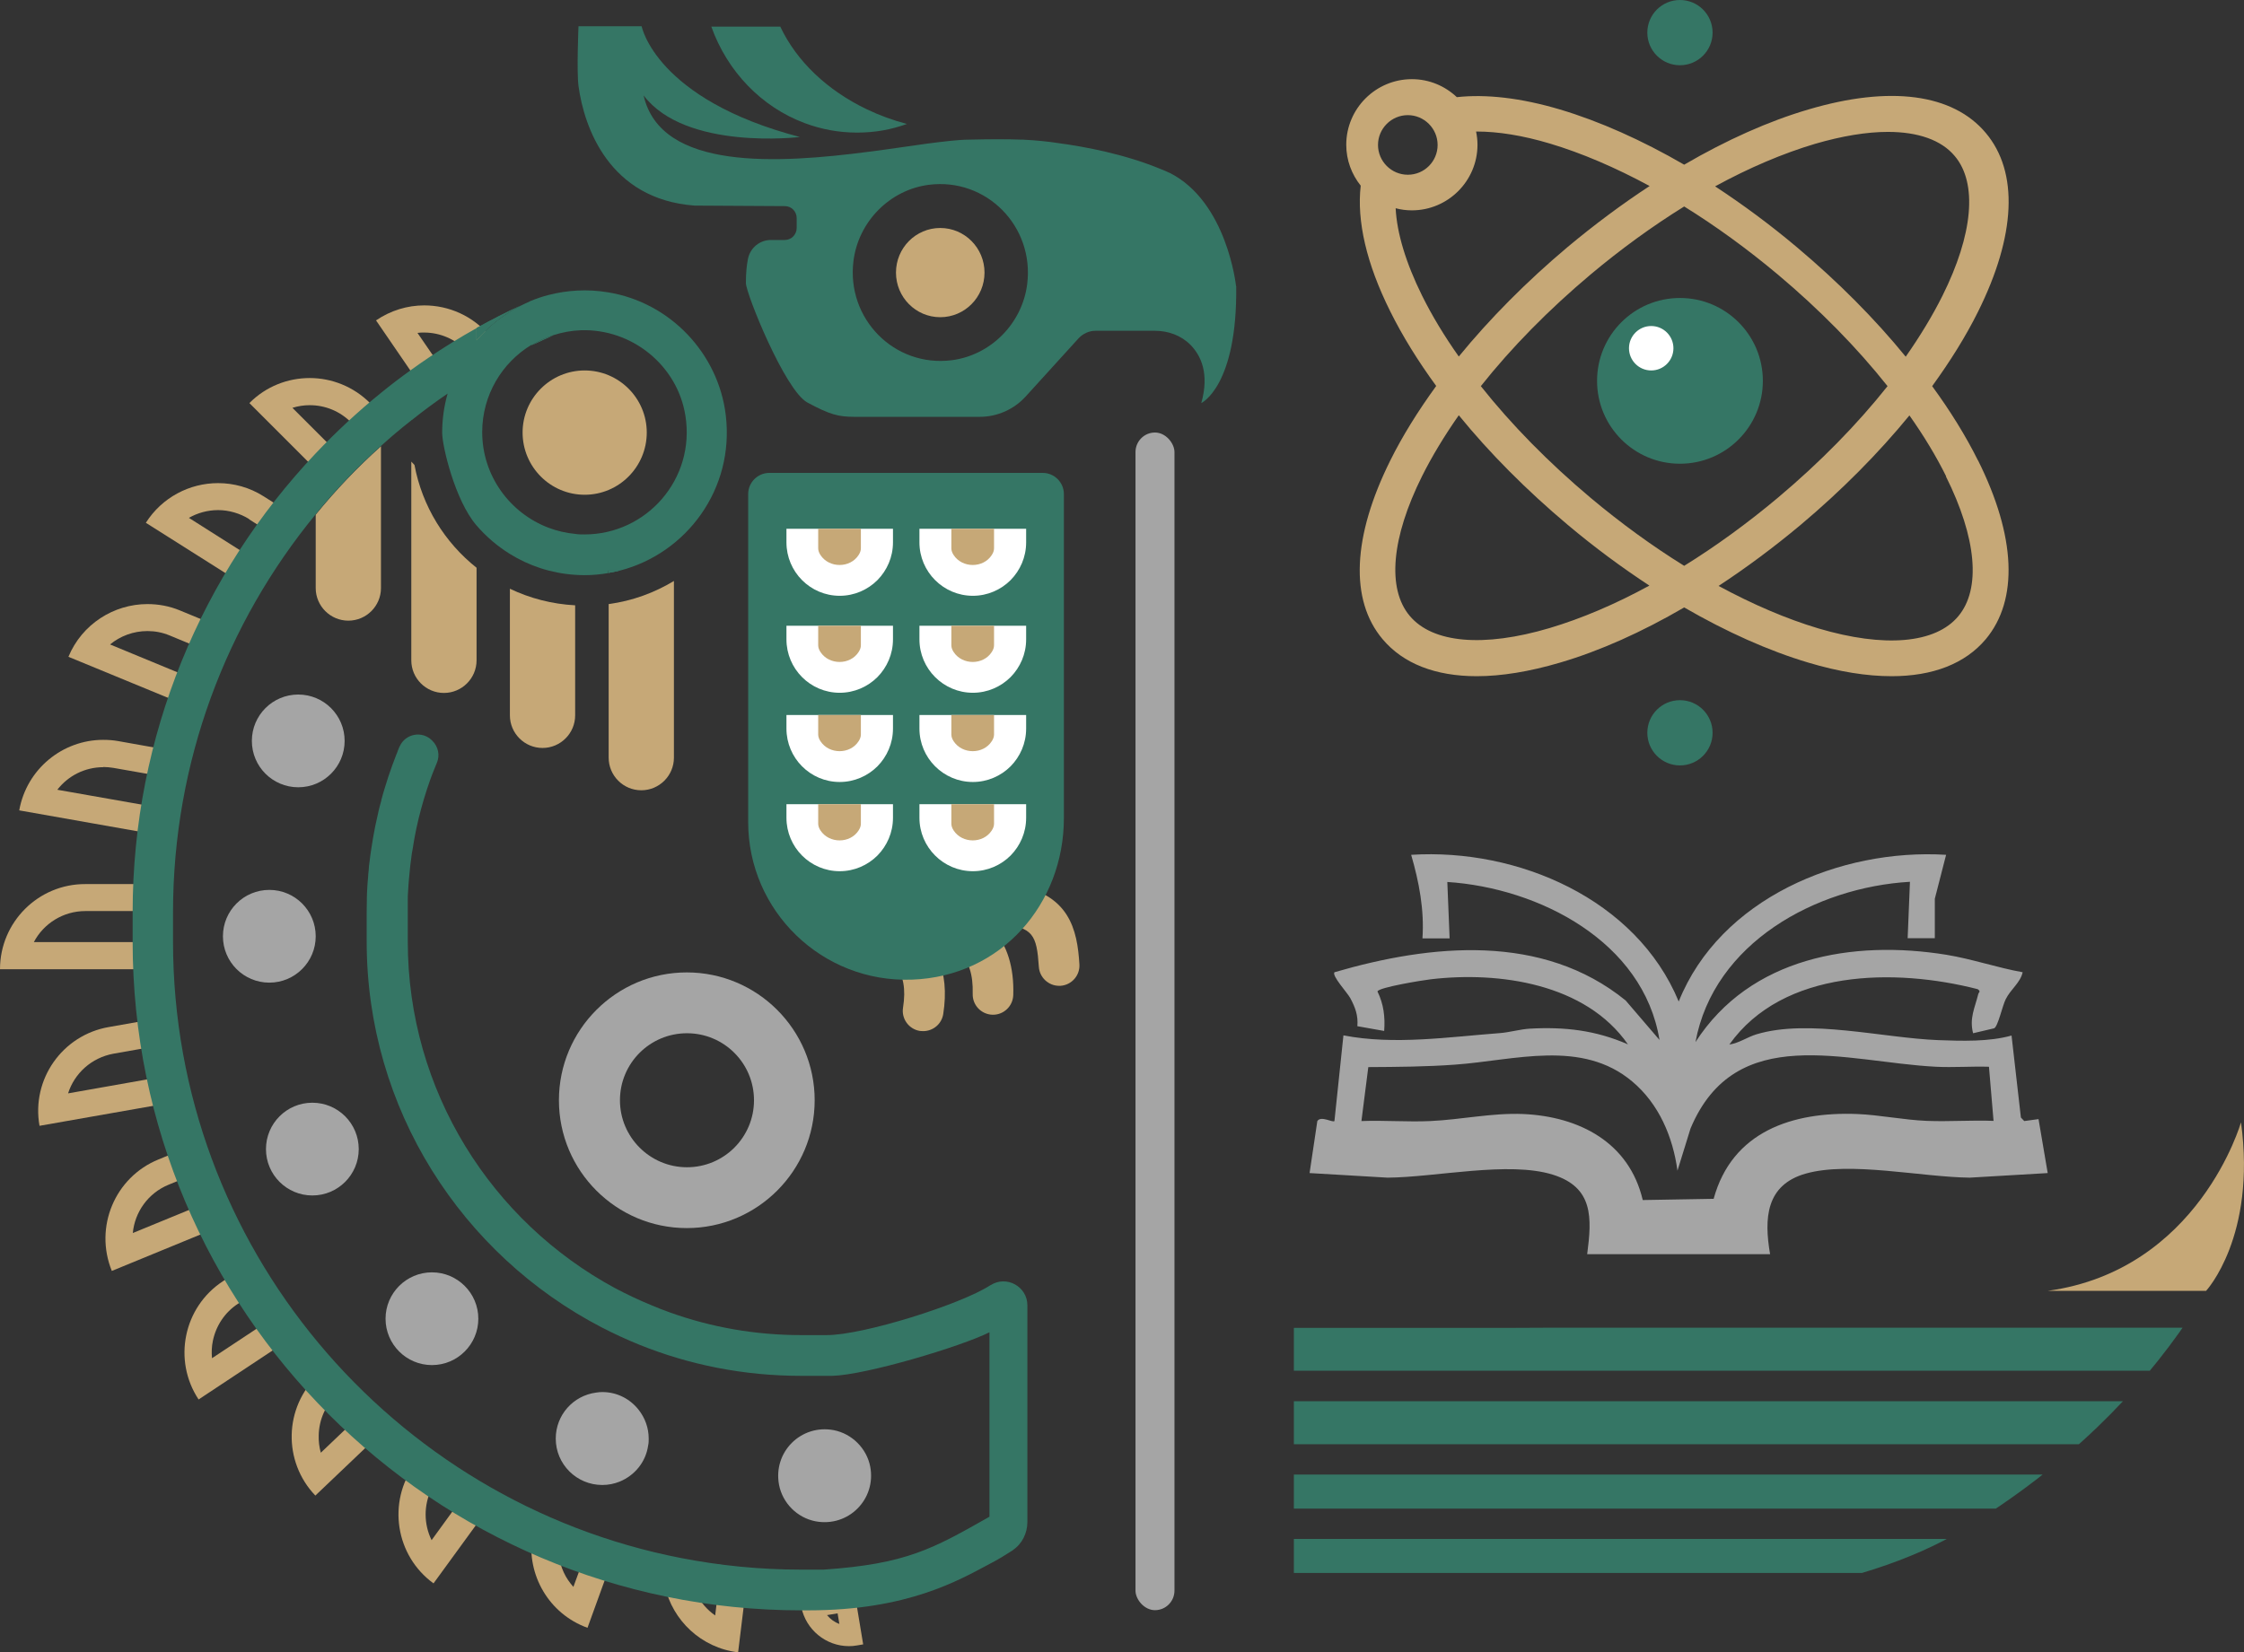 <?xml version="1.0" encoding="UTF-8"?>
<svg id="Layer_2" xmlns="http://www.w3.org/2000/svg" version="1.1" xmlns:xlink="http://www.w3.org/1999/xlink" viewBox="0 0 127.23 93.71">
  <rect x="0" y="0" width="127.23" height="93.71" fill="#333333" stroke="none"/>
  <!-- Generator: Adobe Illustrator 29.0.1, SVG Export Plug-In . SVG Version: 2.1.0 Build 192)  -->
  <defs>
    <style>
      .st0 {
        fill: #fff;
      }

      .st1 {
        fill: none;
      }

      .st2 {
        fill: #357665;
      }

      .st3 {
        fill: #c6a877;
      }

      .st4 {
        fill: #a5a5a5;
      }

      .st5 {
        clip-path: url(#clippath);
      }
    </style>
    <clipPath id="clippath">
      <path class="st1" d="M111.33,86.73c11.94-7.26,16.07-16.77,17.89-23.07,0,0-1.79,11.65-43.63,11.65h-13.08s0,10.93,0,13.5c1.25,1.8,26.87,5.19,38.82-2.07Z"/>
    </clipPath>
  </defs>
  <g>
    <path class="st3" d="M9.3,53.43H1.92c.55-1.05,1.66-1.76,2.92-1.76h4.46v-.08c0-.49,0-.97.03-1.45h-4.49C2.17,50.13,0,52.3,0,54.97h9.34c-.03-.51-.04-1.02-.04-1.54Z"/>
    <path class="st3" d="M5.85,43.5c.19,0,.39.02.58.05l3.59.63c.1-.51.21-1.01.33-1.5l-3.65-.65c-.28-.05-.56-.07-.85-.07-2.3,0-4.34,1.65-4.76,4l8.43,1.49c.05-.51.12-1.02.2-1.52l-6.47-1.14c.61-.79,1.56-1.28,2.61-1.28Z"/>
    <path class="st3" d="M9.62,36.04l2.56,1.06c.19-.48.4-.94.61-1.41l-2.59-1.07c-.6-.25-1.23-.36-1.84-.36-1.9,0-3.71,1.13-4.48,2.99l7.16,2.95c.15-.49.32-.98.5-1.46l-5.3-2.19c.58-.48,1.33-.76,2.12-.76.43,0,.85.08,1.26.25Z"/>
    <path class="st3" d="M14.12,29.45l1.61,1.02c.28-.43.58-.85.89-1.26l-1.67-1.06c-.8-.51-1.7-.75-2.59-.75-1.6,0-3.17.8-4.09,2.25l5.74,3.63c.25-.45.51-.89.77-1.33l-4.07-2.58c.49-.28,1.06-.44,1.66-.44s1.23.18,1.76.51Z"/>
    <path class="st3" d="M20.98,22.86c-.94-.94-2.18-1.42-3.42-1.42s-2.48.47-3.42,1.42l4.19,4.19c.33-.39.67-.78,1.02-1.15l-2.77-2.77c.32-.1.65-.15.98-.15.88,0,1.71.34,2.34.97l.68.68c.36-.36.73-.71,1.11-1.06l-.71-.71Z"/>
    <path class="st3" d="M26.44,19.88c.43-.29.87-.56,1.32-.83-.94-1.13-2.31-1.73-3.71-1.73-.94,0-1.89.28-2.73.85l2.48,3.62c.4-.32.81-.63,1.23-.93l-1.36-1.98c.13-.02.25-.02.38-.02.91,0,1.77.38,2.39,1.03Z"/>
    <path class="st3" d="M10.08,60.91l-6.22,1.1c.36-1.13,1.32-2.02,2.57-2.25l3.34-.59c-.08-.5-.15-1.01-.21-1.52l-3.4.6c-2.63.46-4.39,2.97-3.92,5.6l8.19-1.44c-.13-.5-.24-1-.34-1.5Z"/>
    <path class="st3" d="M12.28,67.98l-4.75,1.95c.11-1.18.86-2.26,2.03-2.74l2.07-.85c-.18-.48-.35-.96-.51-1.46l-2.14.88c-2.47,1.01-3.65,3.84-2.64,6.32l6.57-2.7c-.22-.46-.43-.93-.63-1.4Z"/>
    <path class="st3" d="M15.83,74.51l-3.81,2.52c-.03-.33-.02-.66.05-.99.18-.86.68-1.61,1.41-2.09l1.39-.92c-.27-.44-.53-.88-.78-1.33l-1.46.97c-2.23,1.47-2.84,4.48-1.37,6.7l5.45-3.61c-.31-.41-.6-.83-.89-1.25Z"/>
    <path class="st3" d="M20.53,80.16l-2.34,2.23c-.09-.32-.13-.65-.12-.99.02-.88.38-1.7,1.02-2.31l.22-.21c-.35-.38-.69-.76-1.01-1.15l-.26.25c-1.94,1.84-2.01,4.91-.16,6.84l3.78-3.6c-.38-.35-.75-.7-1.11-1.06Z"/>
    <path class="st3" d="M23.62,82.91l-.1.13c-1.57,2.16-1.1,5.19,1.06,6.76l3-4.12c-1.38-.84-2.7-1.77-3.96-2.77ZM24.47,87.35c-.44-.9-.46-1.98,0-2.91l1.38,1.01-1.38,1.9Z"/>
    <path class="st3" d="M30.17,87.11c-.31,2.21.95,4.42,3.14,5.21l1.21-3.34c-1.49-.53-2.95-1.16-4.35-1.87ZM32.51,90c-.22-.25-.41-.52-.55-.83-.14-.3-.23-.63-.28-.95l1.31.47-.48,1.31Z"/>
    <path class="st3" d="M40.67,90.6l-.12,1.02c-.46-.32-.83-.75-1.08-1.25-.6-.12-1.18-.26-1.77-.41.43,1.94,2.06,3.5,4.15,3.75l.35-2.87c-.51-.07-1.02-.15-1.52-.23Z"/>
    <path class="st3" d="M48.6,91.15c-.33.01-.66.02-1.01.02h-.4c-.59,0-1.18-.02-1.76-.04.26,1.31,1.41,2.23,2.7,2.23.15,0,.3-.01.46-.04l.35-.06-.35-2.11ZM46.89,91.6l.6-.1.1.6c-.28-.1-.52-.28-.7-.5Z"/>
  </g>
  <g>
    <path class="st2" d="M70.08,16.22s-.5-4.78-3.77-6.42h0s-.02-.01-.03-.01c-.14-.07-.29-.13-.44-.19-2.07-.86-4.31-1.28-5.88-1.49-.58-.09-1.19-.15-1.95-.19-.05,0-.07,0-.07,0h0c-.8-.03-1.76-.03-3,0-.57,0-1.41.1-2.41.23-.95.13-2.05.3-3.22.45-5.22.68-11.85,1.09-12.82-3.19,2.38,3.15,8.86,2.36,8.86,2.36-8.18-2.14-8.97-6.28-8.97-6.28h0s-3.58,0-3.58,0c0,0-.11,2.55,0,3.39.32,2.35,1.74,6.42,6.58,6.78l5.12.03c.37,0,.67.3.67.68v.56c0,.37-.3.68-.67.68h-.79c-.63,0-1.17.44-1.3,1.06-.07.34-.12.79-.12,1.38s2.22,6.1,3.49,6.78c1.27.68,1.74.81,2.68.81h7.09c.99,0,1.94-.42,2.61-1.16l2.99-3.29c.25-.27.6-.43.96-.43h3.38c.74,0,1.47.26,2,.79.6.61,1.09,1.63.62,3.31,0,0,2.05-.95,1.98-6.64ZM58.24,16.11c-.28,2.24-2.07,4.04-4.28,4.32-3.25.41-5.98-2.35-5.57-5.63.28-2.24,2.07-4.04,4.28-4.32,3.25-.41,5.98,2.35,5.57,5.63Z"/>
    <path class="st2" d="M45.62,6.98c.93.35,1.93.54,2.97.54s1.94-.17,2.83-.49c-.8-.21-1.56-.49-2.27-.83-2.24-1.07-3.98-2.72-4.91-4.69h-3.91c.91,2.55,2.85,4.56,5.29,5.47Z"/>
    <ellipse class="st3" cx="53.31" cy="15.46" rx="2.51" ry="2.53"/>
  </g>
  <path class="st2" d="M46.88,78.03h.2s.08,0,.13,0c-.11,0-.22,0-.33,0Z"/>
  <path class="st2" d="M29.56,17.31c-.97.48-1.84,1.16-2.54,1.98v-.69c.83-.46,1.67-.9,2.54-1.29Z"/>
  <path class="st2" d="M31.37,19.02c-.41.17-.81.36-1.2.55.38-.23.78-.41,1.2-.55Z"/>
  <path class="st4" d="M49.34,83.18c.35,1.85-1.24,3.45-3.1,3.1-1.04-.2-1.87-1.03-2.07-2.07-.35-1.86,1.25-3.45,3.1-3.1,1.03.2,1.87,1.03,2.07,2.07Z"/>
  <path class="st4" d="M36.78,81.59c0,.13,0,.26-.03.38-.13.94-.76,1.71-1.62,2.06-.3.12-.63.19-.98.19-1.46,0-2.64-1.18-2.64-2.63,0-1.34.99-2.44,2.29-2.61.12-.02.23-.03.35-.03.85,0,1.59.4,2.07,1.02.35.45.56,1.01.56,1.62Z"/>
  <path class="st4" d="M27.12,74.79c0,1.45-1.18,2.63-2.63,2.63-1.45,0-2.63-1.18-2.63-2.63s1.18-2.63,2.63-2.63,2.63,1.18,2.63,2.63Z"/>
  <circle class="st4" cx="17.71" cy="65.17" r="2.63"/>
  <circle class="st4" cx="15.27" cy="53.1" r="2.63"/>
  <circle class="st4" cx="16.91" cy="42.02" r="2.63"/>
  <path class="st3" d="M36.67,24.53c0,1.95-1.58,3.53-3.52,3.53s-3.52-1.58-3.52-3.53c0-1.94,1.58-3.52,3.52-3.52s3.52,1.58,3.52,3.52Z"/>
  <path class="st2" d="M34.51,32.35v.14c.22-.04.44-.08.66-.14h-.66Z"/>
  <path class="st2" d="M35.16,32.35c-.22.05-.43.1-.66.14v-.14s.66,0,.66,0Z"/>
  <path class="st3" d="M38.21,32.95v10.02c0,1.02-.83,1.85-1.85,1.85s-1.85-.83-1.85-1.85v-8.71c1.34-.18,2.59-.64,3.7-1.31Z"/>
  <path class="st3" d="M28.91,33.39c1.13.54,2.38.87,3.7.94v6.24c0,1.02-.83,1.85-1.85,1.85s-1.85-.83-1.85-1.85v-7.19Z"/>
  <path class="st3" d="M23.5,26.37c-.06-.06-.12-.12-.18-.19v11.27c0,1.02.83,1.85,1.85,1.85s1.85-.83,1.85-1.85v-5.25c-1.8-1.43-3.08-3.48-3.52-5.83Z"/>
  <path class="st3" d="M21.6,25.31v8.04c0,1.02-.83,1.85-1.85,1.85s-1.85-.83-1.85-1.85v-4.16c1.13-1.39,2.37-2.69,3.7-3.88Z"/>
  <path class="st2" d="M27.03,18.6v.69c.7-.82,1.56-1.5,2.54-1.98-.86.4-1.71.83-2.54,1.29ZM30.17,19.57c.4-.19.8-.37,1.2-.55-.42.13-.83.32-1.2.55ZM34.51,32.35v.14c.22-.04.44-.08.66-.14h-.66Z"/>
  <path class="st4" d="M31.69,62.4c0-4,3.25-7.25,7.25-7.25,4,0,7.25,3.25,7.25,7.25s-3.25,7.25-7.25,7.25c-4,0-7.25-3.25-7.25-7.25ZM35.15,62.4c0,2.09,1.7,3.8,3.8,3.8s3.8-1.7,3.8-3.8-1.7-3.8-3.8-3.8-3.8,1.7-3.8,3.8Z"/>
  <path class="st3" d="M54.3,53.98s.07.05.1.07c.53.45.78,1.23.75,2.31-.02.64.48,1.17,1.12,1.19.01,0,.02,0,.03,0,.62,0,1.13-.49,1.15-1.12.05-1.56-.34-2.81-1.14-3.72-.59.56-1.26.97-2,1.27Z"/>
  <path class="st3" d="M57.38,50.17c-.09.29-.21.59-.37.88-.24.44-.51.82-.82,1.16.16.11.34.18.54.2,1.84.17,2.05.61,2.17,2.42.04.61.55,1.08,1.15,1.08.02,0,.05,0,.07,0,.64-.04,1.12-.59,1.08-1.22-.12-1.95-.55-4.05-3.82-4.52Z"/>
  <path class="st3" d="M50.7,54.71s.04.04.06.06c.46.52.61,1.32.44,2.38-.1.63.33,1.22.96,1.32.06,0,.12.01.18.01.56,0,1.05-.4,1.14-.97.19-1.22.09-2.28-.3-3.17-.8.2-1.64.31-2.48.37Z"/>
  <path class="st2" d="M43.62,26.82c-.66,0-1.2.54-1.2,1.2v18.6c0,5.05,4.19,9.12,9.28,8.94s8.62-4.31,8.62-9.16v-18.38c0-.66-.54-1.2-1.2-1.2h-15.51Z"/>
  <g>
    <path class="st0" d="M50.63,35.49v.77c0,.84-.34,1.59-.88,2.14-.55.55-1.31.89-2.14.89-1.67,0-3.02-1.36-3.02-3.03v-.77h6.05Z"/>
    <path class="st0" d="M58.18,35.49v.77c0,.84-.34,1.59-.88,2.14-.55.55-1.31.89-2.14.89-1.67,0-3.03-1.36-3.03-3.03v-.77s6.05,0,6.05,0Z"/>
    <path class="st0" d="M50.63,40.55v.77c0,.84-.34,1.59-.88,2.14-.55.55-1.31.89-2.14.89-1.67,0-3.02-1.36-3.02-3.03v-.77s6.05,0,6.05,0Z"/>
    <path class="st0" d="M58.18,40.55v.77c0,.84-.34,1.59-.88,2.14-.55.55-1.31.89-2.14.89-1.67,0-3.03-1.36-3.03-3.03v-.77s6.05,0,6.05,0Z"/>
    <path class="st0" d="M50.63,45.61v.77c0,.84-.34,1.59-.88,2.14-.55.55-1.31.89-2.14.89-1.67,0-3.02-1.36-3.02-3.03v-.77s6.05,0,6.05,0Z"/>
    <path class="st0" d="M58.18,45.61v.77c0,.84-.34,1.59-.88,2.14-.55.55-1.31.89-2.14.89-1.67,0-3.03-1.36-3.03-3.03v-.77h6.05Z"/>
    <path class="st3" d="M56.36,40.55v1.11c0,.13-.05.26-.13.38-.48.75-1.67.75-2.16,0-.08-.12-.13-.25-.13-.38v-1.11h2.41Z"/>
    <path class="st3" d="M48.81,40.55v1.11c0,.13-.05.26-.13.38-.48.75-1.67.75-2.16,0-.08-.12-.13-.25-.13-.38v-1.11h2.41Z"/>
    <path class="st3" d="M56.36,35.49v1.11c0,.13-.05.26-.13.38-.48.75-1.67.75-2.16,0-.08-.12-.13-.25-.13-.38v-1.11h2.41Z"/>
    <path class="st3" d="M48.81,35.49v1.11c0,.13-.05.26-.13.38-.48.75-1.67.75-2.16,0-.08-.12-.13-.25-.13-.38v-1.11h2.41Z"/>
    <path class="st0" d="M50.63,29.99v.77c0,.84-.34,1.59-.88,2.14-.55.55-1.31.89-2.14.89-1.67,0-3.02-1.36-3.02-3.03v-.77h6.05Z"/>
    <path class="st0" d="M58.18,29.99v.77c0,.84-.34,1.59-.88,2.14-.55.55-1.31.89-2.14.89-1.67,0-3.03-1.36-3.03-3.03v-.77s6.05,0,6.05,0Z"/>
    <path class="st3" d="M56.36,29.99v1.11c0,.13-.05.26-.13.38-.48.75-1.67.75-2.16,0-.08-.12-.13-.25-.13-.38v-1.11s2.41,0,2.41,0Z"/>
    <path class="st3" d="M48.81,29.99v1.11c0,.13-.05.26-.13.38-.48.75-1.67.75-2.16,0-.08-.12-.13-.25-.13-.38v-1.11s2.41,0,2.41,0Z"/>
    <path class="st3" d="M56.36,45.61v1.11c0,.13-.05.26-.13.38-.48.75-1.67.75-2.16,0-.08-.12-.13-.25-.13-.38v-1.11h2.41Z"/>
    <path class="st3" d="M48.81,45.61v1.11c0,.13-.05.26-.13.38-.48.75-1.67.75-2.16,0-.08-.12-.13-.25-.13-.38v-1.11h2.41Z"/>
  </g>
  <rect class="st4" x="64.38" y="24.53" width="2.21" height="66.79" rx="1.11" ry="1.11"/>
  <circle class="st2" cx="95.25" cy="1.85" r="1.85"/>
  <circle class="st2" cx="95.25" cy="41.56" r="1.85"/>
  <circle class="st2" cx="95.25" cy="21.6" r="4.7"/>
  <circle class="st0" cx="93.62" cy="19.75" r="1.26"/>
  <path class="st3" d="M112.15,26.11c2.15,4.31,2.3,7.91.44,10.14-1.17,1.39-3,2.1-5.34,2.1-1.4,0-2.99-.25-4.72-.77-2.25-.67-4.64-1.74-7.04-3.13-2.4,1.4-4.79,2.47-7.04,3.13-1.73.51-3.32.77-4.72.77-2.34,0-4.17-.71-5.34-2.1-1.87-2.22-1.71-5.82.44-10.14.69-1.39,1.57-2.8,2.6-4.22-1.03-1.41-1.91-2.83-2.6-4.22-1.36-2.72-1.91-5.15-1.68-7.14-.51-.64-.82-1.44-.82-2.32,0-2.05,1.67-3.72,3.72-3.72.99,0,1.88.39,2.55,1.02,1.66-.18,3.63.04,5.85.7,2.25.67,4.64,1.74,7.04,3.13,2.4-1.4,4.79-2.47,7.04-3.13,4.62-1.37,8.19-.9,10.06,1.33,1.87,2.22,1.71,5.82-.44,10.14-.69,1.39-1.57,2.8-2.6,4.22,1.03,1.41,1.91,2.83,2.6,4.22ZM97.23,10.56c1.57,1.03,3.13,2.18,4.65,3.46,2.33,1.96,4.42,4.06,6.17,6.21.81-1.16,1.51-2.31,2.08-3.45,1.74-3.49,2-6.39.7-7.93-.76-.91-2.08-1.37-3.79-1.37-1.2,0-2.6.23-4.14.68-1.81.54-3.72,1.35-5.66,2.41ZM100.8,15.57c-1.73-1.45-3.52-2.75-5.31-3.86-1.79,1.11-3.58,2.41-5.31,3.86-2.38,2-4.49,4.15-6.22,6.33,1.73,2.18,3.84,4.33,6.22,6.33,1.73,1.45,3.52,2.75,5.31,3.86,1.79-1.11,3.58-2.41,5.31-3.86,2.38-2,4.49-4.15,6.22-6.33-1.73-2.18-3.84-4.33-6.22-6.33ZM79.82,9.91c.94,0,1.69-.76,1.69-1.69s-.76-1.69-1.69-1.69-1.69.76-1.69,1.69.76,1.69,1.69,1.69ZM82.71,20.22c1.75-2.14,3.84-4.25,6.17-6.21,1.52-1.27,3.08-2.43,4.65-3.46-1.94-1.05-3.85-1.87-5.66-2.41-1.54-.46-2.94-.68-4.14-.68-.01,0-.03,0-.04,0,.05.24.08.49.08.75,0,2.05-1.67,3.72-3.72,3.72-.32,0-.62-.04-.92-.12.07,1.41.58,3.1,1.5,4.96.56,1.13,1.26,2.29,2.08,3.45ZM93.53,33.22c-1.57-1.03-3.13-2.18-4.65-3.46-2.33-1.96-4.42-4.06-6.17-6.21-.81,1.16-1.51,2.31-2.08,3.45-1.74,3.49-2,6.39-.7,7.93,1.3,1.55,4.19,1.8,7.93.69,1.81-.54,3.72-1.35,5.66-2.41ZM110.34,27.01c-.56-1.13-1.26-2.29-2.08-3.45-1.75,2.14-3.84,4.25-6.17,6.21-1.52,1.27-3.08,2.43-4.65,3.46,1.94,1.05,3.85,1.87,5.66,2.41,3.74,1.11,6.64.86,7.93-.69,1.3-1.55,1.04-4.44-.7-7.93Z"/>
  <g class="st5">
    <g>
      <rect class="st2" x="73.36" y="79.47" width="54.39" height="2.44"/>
      <rect class="st2" x="73.36" y="75.3" width="54.39" height="2.44"/>
      <rect class="st2" x="73.36" y="83.63" width="54.39" height="1.93"/>
      <rect class="st2" x="73.36" y="87.28" width="54.39" height="1.93"/>
    </g>
  </g>
  <path class="st2" d="M56.17,72.88l-.05.03c-1.64,1.06-7.15,2.81-9.25,2.81h-1.44c-2.62,0-5.13-.45-7.46-1.29-.34-.12-.67-.25-1-.39-.71-.29-1.41-.62-2.09-.98-6.99-3.77-11.76-11.17-11.76-19.67v-1.66c0-.12,0-.23,0-.35,0-.09,0-.18,0-.27,0-.2,0-.4.02-.6.01-.23.03-.46.05-.69.02-.17.03-.34.05-.51.02-.2.04-.4.07-.59.02-.2.05-.4.09-.59.02-.15.05-.29.07-.43.02-.1.03-.19.05-.28.03-.15.06-.3.09-.45.04-.19.09-.38.13-.57.18-.73.39-1.44.64-2.14.04-.11.08-.22.12-.33.04-.1.08-.2.12-.3.05-.13.1-.25.15-.37.18-.42.08-.91-.25-1.24l-.03-.03c-.56-.56-1.49-.38-1.82.32-.01.02-.02.04-.03.06-.05.12-.1.24-.14.36,0,.01-.01.03-.02.04-.06.16-.12.32-.18.48-.02.04-.03.08-.05.13-.08.22-.15.44-.23.66-.07.22-.14.45-.21.67-.07.22-.13.44-.19.66,0,.01,0,.02,0,.03-.06.2-.11.41-.16.61,0,.03-.02.07-.02.1-.03.15-.07.3-.1.45-.02.11-.05.22-.07.32-.08.42-.16.84-.22,1.27-.03.22-.07.44-.09.66-.03.19-.05.39-.06.58-.02.12-.02.23-.03.35-.01.12-.02.23-.03.35,0,.1-.02.21-.02.32-.01.18-.02.36-.02.54,0,.03,0,.05,0,.08,0,.24-.01.48-.01.71v1.66c0,9.51,5.41,17.77,13.32,21.88.7.36,1.41.69,2.15.99,2.83,1.14,5.92,1.76,9.15,1.76h1.45c.11,0,.22,0,.33,0,1.92-.05,7.29-1.66,8.91-2.47v10.46c-3.19,1.81-4.7,2.68-9.4,3h-1.29c-2.33,0-4.61-.23-6.81-.66-16.38-3.19-28.79-17.65-28.79-34.96v-1.66c0-8.55,3.03-16.41,8.07-22.55,1.13-1.39,2.37-2.69,3.7-3.88.56-.51,1.14-1,1.73-1.46,0-.02.02-.02.03-.02.66-.53,1.34-1.03,2.04-1.51-.2.7-.31,1.45-.31,2.22s.73,3.84,1.94,5.25c.54.63,1.18,1.18,1.89,1.62,1.09.68,2.35,1.1,3.7,1.19.18.01.35.02.53.02.46,0,.91-.04,1.36-.12v-.14s.66,0,.66,0c3.78-.98,6.5-4.63,6-8.81-.42-3.52-3.17-6.4-6.67-6.97-1.19-.2-2.33-.12-3.38.15-.36.09-.7.21-1.04.35-.01,0-.02,0-.03.02-.16.07-.32.14-.47.22-.97.48-1.84,1.16-2.54,1.98v-.69c-.94.52-1.85,1.09-2.74,1.69-.32.22-.65.44-.96.67-.59.42-1.17.86-1.73,1.32-1.31,1.06-2.54,2.21-3.7,3.43-6.43,6.8-10.37,15.96-10.37,26.03v1.66c0,20.91,17.01,37.92,37.91,37.92h.4c5.63,0,8.54-1.71,10.29-2.64.45-.23.87-.49,1.29-.76,0,0,0,0,0,0,0,0,.02,0,.02-.02.52-.35.82-.96.82-1.59v-12.29c0-1.07-1.19-1.72-2.09-1.14ZM30.15,19.58s.02-.01.02-.02c.38-.23.78-.41,1.2-.55.5-.16,1.02-.26,1.56-.28,2.89-.1,5.48,1.99,5.93,4.84.58,3.61-2.21,6.74-5.72,6.74-.18,0-.36,0-.53-.03-.53-.05-1.03-.17-1.51-.35-2.19-.83-3.76-2.95-3.76-5.42,0-2.1,1.12-3.94,2.79-4.95Z"/>
  <path class="st3" d="M116.1,73.21h8.98s2.86-3.07,1.98-9.56c0,0-2.38,8.38-10.96,9.56Z"/>
  <path class="st4" d="M89.99,71.13c.27-2.06.36-3.79-1.95-4.51-2.5-.78-6.63.15-9.37.17l-4.42-.26.44-2.95c.21-.32.86.1.97,0l.51-4.86c2.88.56,5.97.09,8.89-.13.52-.04,1.15-.22,1.67-.25,1.99-.11,3.74.09,5.57.89-2.39-3.44-7.28-4.15-11.18-3.69-.44.05-2.97.46-3.02.69.35.72.44,1.44.38,2.24l-1.52-.27c.05-.62-.12-1.06-.4-1.59-.16-.3-1.06-1.27-.9-1.47,5.48-1.6,11.79-2.23,16.51,1.6l1.92,2.24c-.91-5.58-6.83-8.62-12.03-8.96l.13,3.2h-1.54c.11-1.62-.19-3.19-.64-4.74,6.04-.38,12.76,2.5,15.17,8.32,2.34-5.84,9.16-8.69,15.16-8.32l-.64,2.49v2.24s-1.54,0-1.54,0l.13-3.2c-5.33.31-11.12,3.46-12.16,9.09,3.1-4.81,8.91-5.81,14.23-4.95,1.46.24,2.87.73,4.32.99-.13.6-.68.96-.96,1.53-.19.37-.44,1.56-.66,1.65l-1.19.28c-.22-.85.1-1.44.29-2.21.03-.13.17-.15-.03-.29-4.67-1.2-11.03-1.15-14.08,3.14.55-.08,1.01-.42,1.54-.58,2.95-.89,7.17.21,10.3.33,1.34.05,2.88.1,4.16-.26l.53,4.65.19.2.81-.11.52,3.06-4.42.26c-2.73-.03-6.8-.94-9.3-.23-2.26.64-2.37,2.54-2.02,4.57h-10.37ZM95.11,66.4c-.26-1.92-1.05-3.79-2.56-5.06-2.87-2.42-6.68-1.2-10.05-.96-1.63.12-3.28.13-4.92.14l-.39,3.06c1.3-.05,2.61.06,3.91,0,1.74-.08,3.5-.47,5.25-.4,3.18.14,6.02,1.6,6.79,4.88l4.02-.07c1.05-3.83,4.48-4.95,8.13-4.81,1.27.05,2.67.34,3.96.39s2.53-.05,3.78,0l-.26-3.07c-1-.03-2.01.05-3.01,0-5.11-.26-11.36-2.58-13.91,3.5l-.74,2.39Z"/>
</svg>